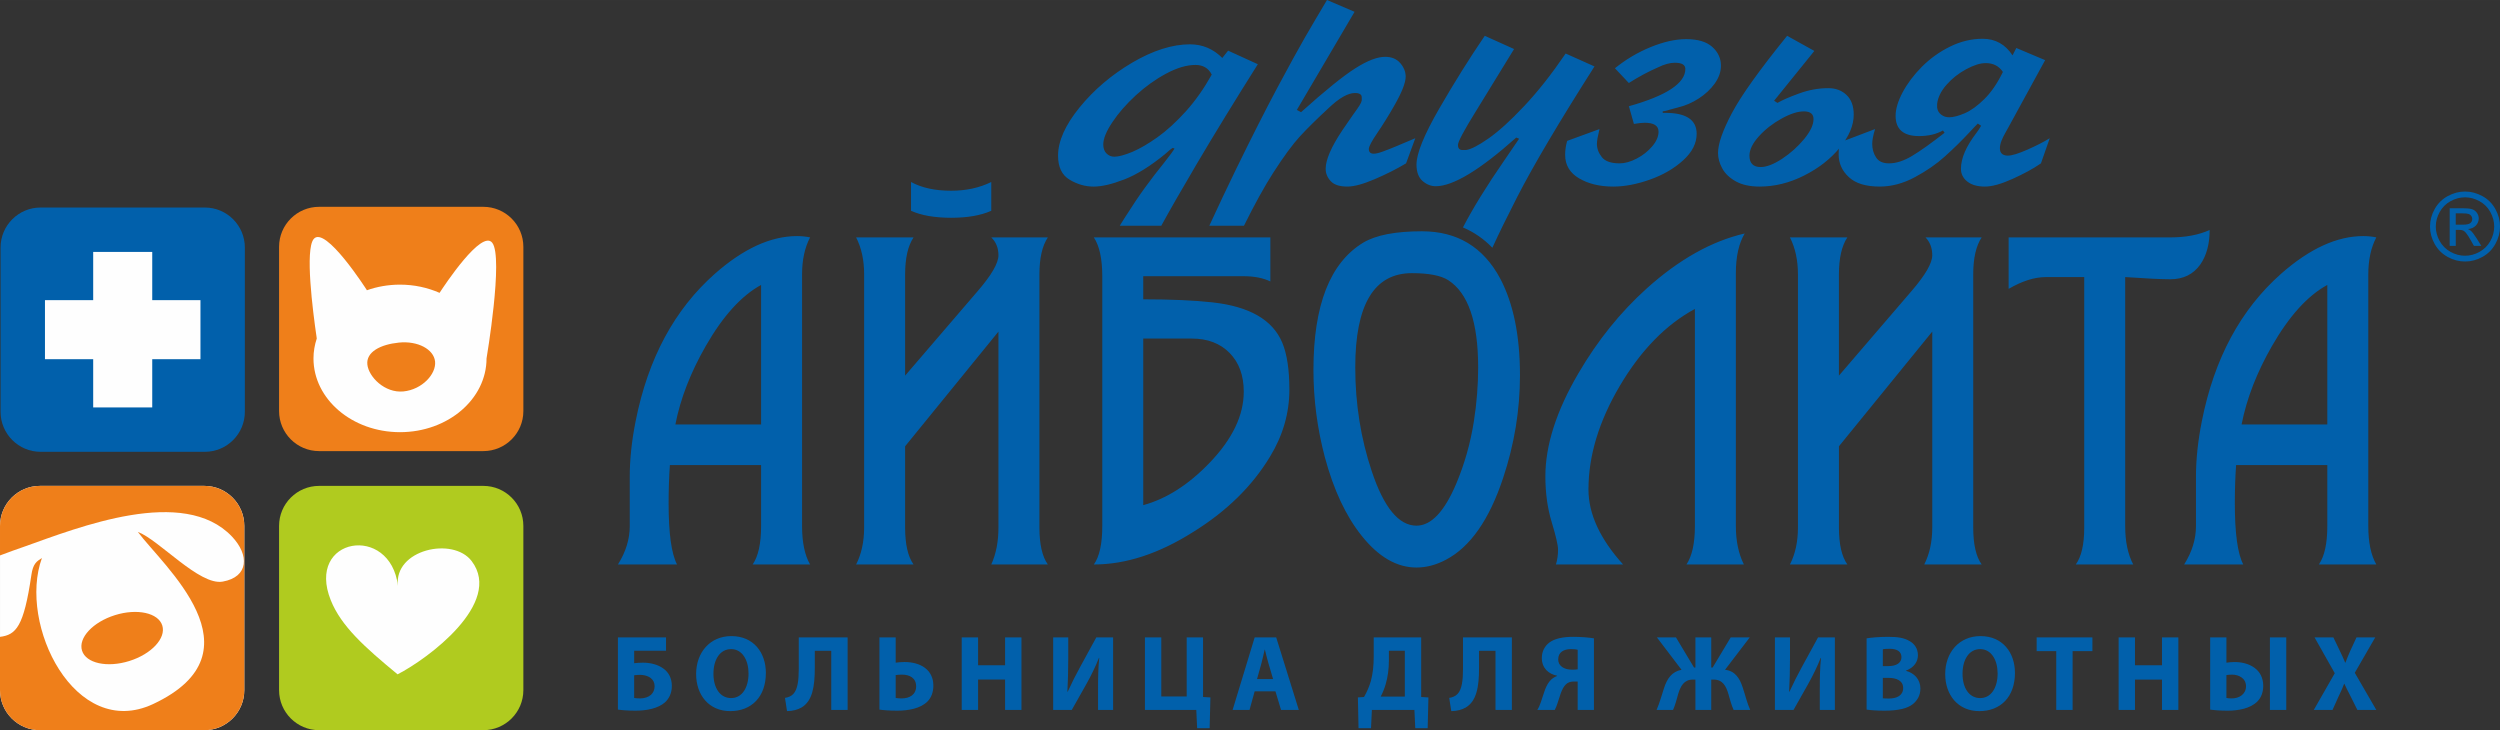 <?xml version="1.0" encoding="UTF-8"?> <!-- Creator: CorelDRAW 2019 (64-Bit) --> <svg xmlns="http://www.w3.org/2000/svg" xmlns:xlink="http://www.w3.org/1999/xlink" xml:space="preserve" width="86.752mm" height="25.338mm" style="shape-rendering:geometricPrecision; text-rendering:geometricPrecision; image-rendering:optimizeQuality; fill-rule:evenodd; clip-rule:evenodd" viewBox="0 0 3010.73 879.34"><rect x="0" y="0" width="3010.73" height="879.34" fill="#333333" stroke="none"/> <defs> <style type="text/css"> <![CDATA[ .fil1 {fill:#FEFEFE} .fil2 {fill:#EF7F1A} .fil0 {fill:#B0CB1F} .fil3 {fill:#0160AB} .fil4 {fill:#0160AB;fill-rule:nonzero} ]]> </style> </defs> <g id="Слой_x0020_1">  <g id="_967611712"> <path class="fil0" d="M582.05 585.14l-197.74 0c-26.63,0 -48.23,21.59 -48.23,48.23l0 197.74c0,26.64 21.59,48.23 48.23,48.23l197.74 0c26.64,0 48.23,-21.59 48.23,-48.23l0 -197.74c0,-26.64 -21.59,-48.23 -48.23,-48.23z"></path> <path class="fil1" d="M478.79 812.09c-39.74,-32.81 -67.84,-57.92 -80.41,-89.18 -30.57,-76.04 71.81,-92.69 80.87,-17.35 -5.19,-43.67 66.17,-59.74 88.8,-29.83 38.32,50.61 -53.3,117.98 -89.26,136.36z"></path> <path class="fil1" d="M245.98 585.14l-197.74 0c-26.63,0 -48.23,21.59 -48.23,48.23l0 197.74c0,26.64 21.6,48.23 48.23,48.23l197.75 0c26.64,0 48.23,-21.59 48.23,-48.23l0 -197.74c0,-26.64 -21.6,-48.23 -48.23,-48.23z"></path> <path class="fil2" d="M245.97 585.14l-197.74 0c-26.63,0 -48.23,21.59 -48.23,48.23l0 35.53c11.03,-4.32 21.53,-7.83 29.46,-10.65 65.67,-23.36 191.68,-73.43 249.86,-12.13 21.08,22.2 20.4,48.69 -11.21,54.31 -27.95,4.98 -76.57,-50.34 -102.11,-59.88 29.86,40.46 152.37,144.42 18.45,207.29 -94.04,44.15 -163.05,-95.99 -133.96,-175.84 -6.36,4.01 -10.71,6.83 -12.66,20.18 -9.17,62.88 -18.53,72.28 -37.83,74.78l0 64.17c0,26.64 21.6,48.23 48.23,48.23l197.74 0c26.64,0 48.23,-21.59 48.23,-48.23l0 -197.75c0,-26.64 -21.59,-48.23 -48.23,-48.23zm-50.54 168.14c4.78,15.25 -12.99,34.39 -39.67,42.75 -26.69,8.36 -52.2,2.77 -56.98,-12.48 -4.78,-15.25 12.99,-34.39 39.67,-42.75 26.7,-8.36 52.21,-2.77 56.98,12.48z"></path> <path class="fil3" d="M246.65 249.91l-197.74 0c-26.63,0 -48.23,21.59 -48.23,48.23l0 197.74c0,26.64 21.6,48.23 48.23,48.23l197.74 0c26.64,0 48.23,-21.59 48.23,-48.23l0 -197.74c0,-26.64 -21.59,-48.23 -48.23,-48.23z"></path> <polygon class="fil1" points="112.23,303.38 183.34,303.38 183.34,361.46 241.41,361.46 241.41,432.57 183.34,432.57 183.34,490.65 112.23,490.65 112.23,432.57 54.15,432.57 54.15,361.46 112.23,361.46 "></polygon> <path class="fil2" d="M582.05 249.06l-197.74 0c-26.63,0 -48.23,21.59 -48.23,48.23l0 197.74c0,26.64 21.6,48.23 48.23,48.23l197.75 0c26.64,0 48.23,-21.59 48.23,-48.23l0 -197.74c0,-26.64 -21.59,-48.23 -48.23,-48.23z"></path> <path class="fil1" d="M585.93 431.63c0,49.06 -46.65,88.82 -104.21,88.82 -57.54,0 -104.2,-39.77 -104.2,-88.82 0,-8.33 1.44,-16.36 3.96,-24.01 -5.15,-35.17 -14.09,-106.55 -3.82,-119.66 13.74,-17.55 64.13,61.42 64.13,61.42l-0.19 0.25c12.35,-4.4 25.9,-6.85 40.12,-6.85 17.19,0 33.37,3.62 47.65,9.89 6.03,-9.28 50.63,-76.68 63.43,-60.33 13.74,17.55 -6.87,139.29 -6.87,139.29zm-61.97 3.8c1.52,14.91 -15.52,33.67 -38.04,35.95 -22.52,2.28 -42.01,-17.59 -43.53,-32.51 -1.51,-14.92 15.53,-24.03 38.05,-26.31 22.53,-2.29 42.01,7.95 43.52,22.86z"></path> <path class="fil4" d="M2412.07 86.63c-4.71,-7.1 -11.6,-10.65 -20.68,-10.65 -6.55,0 -14.37,2.44 -23.45,7.33 -9.08,4.88 -16.98,11.1 -23.71,18.72 -6.73,7.62 -10.51,15.39 -11.35,23.16l0 4.44c0.5,3.55 2.1,6.36 4.88,8.43 2.77,2.14 5.97,3.18 9.67,3.18 4.87,0 11.1,-1.63 18.57,-4.81 7.48,-3.18 15.38,-8.88 23.71,-17.09 8.32,-8.21 15.8,-19.16 22.36,-32.7zm16.14 -28.85l34.72 14.65 -43.88 80.27c-0.76,1.55 -2.18,3.99 -4.12,7.4 -1.93,3.4 -3.45,6.58 -4.62,9.62 -1.18,3.03 -1.85,5.99 -1.85,8.8 0,5.92 3.28,8.88 9.67,8.88 4.79,0 12.7,-2.44 23.62,-7.25 10.93,-4.88 19.84,-9.4 26.73,-13.69l-10.59 30.26c-9.16,6.36 -20.59,12.58 -34.21,18.72 -13.62,6.14 -24.71,9.25 -33.29,9.25 -8.91,0 -15.97,-2 -21.1,-5.99 -5.13,-4.07 -7.73,-9.17 -7.73,-15.39 0,-12.8 6.3,-27.23 18.74,-43.43 1.6,-2 3.45,-4.88 5.55,-8.44l-4.04 -2.66c-2.19,2.14 -4.12,4.14 -5.88,6.14 -1.77,2 -3.03,3.33 -3.78,4.07 -9.59,10.28 -19.5,19.98 -29.76,29.22 -10.17,9.25 -22.28,17.61 -36.32,25.15 -13.95,7.55 -28.16,11.32 -42.37,11.32 -16.64,0 -29,-3.77 -37.16,-11.39 -8.16,-7.54 -12.27,-16.65 -12.27,-27.23 0,-6.29 0.67,-11.17 1.93,-14.72l41.94 -15.91c-2.35,7.54 -3.44,13.54 -3.44,17.76 0,6.14 1.51,11.62 4.62,16.35 3.03,4.81 8.24,7.18 15.55,7.18 8.58,0 17.9,-2.96 27.82,-8.95 9.92,-5.92 22.95,-15.24 39.17,-27.89l-2.01 -2.74c-8.07,4.51 -17.74,6.73 -28.75,6.73 -18.83,0 -28.25,-8.14 -28.25,-24.41 0,-8.21 2.86,-17.68 8.49,-28.34 5.72,-10.65 13.45,-20.94 23.2,-30.78 9.83,-9.84 21.18,-17.98 33.96,-24.27 12.78,-6.29 25.89,-9.39 39.26,-9.39 15.21,0 27.15,6.66 35.9,19.97l4.54 -8.88zm-321.37 129.62c0,9.17 4.54,13.76 13.53,13.76 7.06,0 15.72,-3.33 25.89,-9.99 10.09,-6.73 18.91,-14.58 26.48,-23.75 7.48,-9.1 11.27,-17.09 11.27,-23.97 0,-6.22 -3.87,-9.32 -11.6,-9.32 -7.48,0 -16.47,2.89 -26.98,8.73 -10.51,5.77 -19.59,12.87 -27.15,21.23 -7.65,8.43 -11.43,16.2 -11.43,23.3zm45.39 -144.27l32.78 18.2 -48.5 60 4.12 2.59c5.47,-3.26 14.12,-7.03 25.89,-11.32 11.69,-4.29 23.45,-6.44 35.22,-6.44 8.99,0 16.31,2.74 22.02,8.21 5.8,5.48 8.66,13.39 8.66,23.75 0,12.8 -5.55,25.97 -16.65,39.58 -11.09,13.54 -25.38,24.78 -43.04,33.66 -17.57,8.88 -35.48,13.32 -53.72,13.32 -11.43,0 -20.93,-2.07 -28.5,-6.22 -7.48,-4.14 -13.03,-9.39 -16.39,-15.61 -3.44,-6.29 -5.13,-12.43 -5.13,-18.57 0,-11.03 5.55,-27.01 16.64,-47.94 11.01,-20.93 33.21,-52.01 66.58,-93.22zm-190.66 56.82l-16.73 -17.76c13.2,-10.65 27.49,-19.16 43.12,-25.53 15.55,-6.36 29.84,-9.54 42.7,-9.54 13.95,0 24.46,3.11 31.44,9.39 6.98,6.29 10.42,13.83 10.42,22.57 0,7.4 -2.52,14.57 -7.48,21.53 -5.04,6.95 -11.44,12.95 -19.25,17.98 -7.82,5.03 -15.89,8.58 -24.21,10.58 -5.55,1.48 -8.91,2.37 -10.09,2.73 -1.43,0.45 -2.61,0.74 -3.45,1.04 -0.92,0.22 -1.77,0.44 -2.61,0.67 -0.84,0.22 -1.85,0.37 -3.03,0.44l0 1.85 3.11 0c25.14,0 37.75,8.43 37.75,25.23 0,11.47 -5.38,22.05 -16.22,31.89 -10.76,9.84 -24.12,17.61 -39.93,23.23 -15.89,5.63 -30.6,8.44 -44.22,8.44 -16.14,0 -29.84,-3.26 -41.1,-9.84 -11.27,-6.58 -16.9,-16.05 -16.9,-28.33 0,-5.84 0.84,-11.47 2.44,-16.87l38.92 -14.2c-2.02,8.28 -3.11,14.2 -3.11,17.76 0,5.7 2.02,11.1 5.97,16.05 3.95,4.96 11.02,7.47 21.27,7.47 6.47,0 13.36,-1.93 20.68,-5.77 7.31,-3.77 13.62,-8.73 18.66,-14.72 5.13,-5.99 7.65,-11.84 7.65,-17.68 0,-7.1 -5.55,-10.73 -16.64,-10.73 -3.36,0 -7.74,0.52 -13.03,1.41l-6.05 -21.31c45.31,-12.72 68,-27.67 68,-44.9 0,-4.96 -4.2,-7.47 -12.69,-7.47 -5.97,0 -12.86,1.92 -20.68,5.77 -11.35,4.96 -22.95,11.17 -34.72,18.65zm-173.5 -56.82l35.31 15.91 -46.4 75.61c-14.12,22.79 -21.18,36.1 -21.18,39.88 0,4.07 1.85,6.14 5.46,6.14l4.12 0c5.72,-0.67 14.71,-5.25 26.98,-13.76 12.19,-8.51 26.56,-21.45 42.95,-38.91 16.48,-17.39 33.21,-38.62 50.19,-63.55l34.72 15.54c-42.53,66.8 -73.55,119.18 -93.06,157.21 -12.17,23.73 -22.14,44.11 -29.92,61.14 -10.29,-10.63 -22.12,-18.81 -35.43,-24.46 11.98,-23.12 28.49,-49.87 49.47,-80.25 5.47,-7.84 11.52,-16.72 18.16,-26.56l-3.45 -1.41c-43.8,39.06 -76.08,58.6 -96.92,58.6 -5.72,0 -11.01,-2.07 -15.89,-6.29 -4.88,-4.22 -7.32,-10.8 -7.32,-19.9 0,-13.17 9.08,-35.59 27.32,-67.17 18.24,-31.59 36.57,-60.89 54.89,-87.74zm-189.98 -43.13l33.21 14.2 -69.52 118.15 5.05 2.73c29.17,-26.19 51.02,-43.8 65.57,-52.97 14.46,-9.18 26.4,-13.69 35.73,-13.69 7.82,0 13.87,2.52 18.24,7.62 4.37,5.11 6.47,10.51 6.47,16.28 0,7.25 -4.54,18.79 -13.62,34.7 -6.56,11.54 -13.36,22.49 -20.34,32.77 -6.98,10.21 -10.43,16.79 -10.43,19.6 0,3.78 2.02,5.7 5.97,5.7 2.44,0 6.05,-0.81 10.85,-2.59 4.88,-1.7 10.93,-4.14 18.15,-7.18 7.32,-3.11 14.29,-6.07 21.02,-8.88l-11.1 30.26c-11.35,6.81 -24.04,13.17 -37.83,19.09 -13.87,5.92 -24.8,8.88 -32.78,8.88 -9.59,0 -16.31,-2.22 -20.26,-6.66 -4.04,-4.44 -5.97,-9.32 -5.97,-14.72 0,-10.88 6.73,-26.41 20.17,-46.54 4.2,-6.22 8.32,-12.28 12.44,-18.05 4.2,-5.77 6.98,-9.77 8.32,-11.99 1.43,-2.22 2.27,-4.22 2.52,-5.84l0 -3.62c0,-3.55 -2.78,-5.25 -8.16,-5.25 -8.49,0 -19.08,6.07 -31.78,18.2 -14.04,12.95 -25.47,24.27 -34.38,33.89 -8.83,9.62 -19.58,24.19 -32.19,43.8 -10.62,16.55 -22.44,37.89 -35.32,63.93l-41.74 0c10.81,-23.48 21.62,-46.32 32.43,-68.51 18.41,-37.73 34.89,-70.21 49.26,-97.21 14.46,-27.08 25.73,-47.5 33.63,-61.26 7.99,-13.76 16.73,-28.7 26.39,-44.84zm-138.79 89.82c-3.95,-7.77 -10.51,-11.62 -19.59,-11.62 -10.59,0 -22.36,3.48 -35.31,10.43 -12.86,6.88 -25.14,15.68 -36.66,26.26 -11.52,10.65 -20.93,21.38 -28.16,32.33 -7.31,10.88 -10.93,19.83 -10.93,26.85 0,4.59 1.34,8.21 3.95,10.8 2.61,2.52 5.72,3.85 9.25,3.85 5.3,0 12.61,-2 21.86,-5.84 9.16,-3.92 19.33,-9.84 30.52,-17.83 11.1,-7.92 22.44,-18.35 34.04,-31.15 11.52,-12.87 21.86,-27.59 31.02,-44.09zm1402.47 589.96l-69.17 0c6.78,-9.8 10.17,-25.21 10.17,-46.22l0 -73.53 -109.86 0c-1.02,14.7 -1.53,30.11 -1.53,46.22 0,36.07 3.39,60.57 10.17,73.53l-71.21 0c9.5,-15.06 14.24,-30.46 14.24,-46.22l0 -59.35c0,-21.01 2.37,-43.41 7.12,-67.22 14.92,-75.28 46.8,-134.45 95.62,-177.52 34.25,-30.11 67.14,-45.17 98.68,-45.17 5.42,0 10.68,0.53 15.77,1.58 -6.44,12.26 -9.66,27.14 -9.66,44.64l0 303.04c0,19.6 3.22,35.01 9.66,46.22zm-162.25 -168.59l103.25 0 0 -168.06c-23.73,12.95 -45.95,37.46 -66.63,73.53 -18.31,31.86 -30.52,63.37 -36.62,94.54zm-38.45 -234.24c0,16.8 -3.73,30.64 -11.19,41.49 -8.47,11.9 -20.51,17.86 -36.11,17.86 -10.85,0 -28.99,-0.88 -54.42,-2.63l0 299.9c0,18.56 3.22,33.96 9.67,46.22l-69.17 0c6.78,-9.45 10.17,-24.17 10.17,-44.12l0 -301.99 -46.29 0c-13.56,0 -28.48,4.73 -44.76,14.19l0 -61.98 194.8 0c18.31,0 34.08,-2.97 47.31,-8.93zm-495.82 53.57c0,-17.15 -3.22,-32.03 -9.66,-44.64l69.17 0c-6.78,10.15 -10.17,25.03 -10.17,44.64l0 121.85 87.48 -101.89c16.61,-19.26 24.93,-33.61 24.93,-43.07 0,-8.75 -2.71,-15.93 -8.14,-21.53l67.65 0c-6.78,10.15 -10.18,25.03 -10.18,44.64l0 304.62c0,20.31 3.39,35.19 10.18,44.65l-69.18 0c6.44,-12.61 9.67,-27.49 9.67,-44.65l0 -235.81 -112.4 138.13 0 97.68c0,20.31 3.38,35.19 10.17,44.65l-69.17 0c6.44,-12.61 9.66,-27.49 9.66,-44.65l0 -304.62zm-64.09 -49.37c-7.12,11.91 -10.68,27.83 -10.68,47.8l0 304.62c0,17.86 3.22,33.26 9.67,46.22l-69.17 0c6.78,-10.15 10.17,-25.56 10.17,-46.22l0 -261.55c-34.93,18.9 -65.02,49.71 -90.29,92.43 -25.26,42.72 -37.89,84.38 -37.89,125 0,29.42 13.9,59.53 41.7,90.34l-80.87 0c1.69,-5.6 2.54,-11.56 2.54,-17.86 0,-5.25 -2.54,-16.27 -7.63,-33.08 -5.09,-16.81 -7.63,-35.19 -7.63,-55.14 0,-37.47 13.23,-78.78 39.67,-123.95 23.05,-39.56 50.52,-73.7 82.39,-102.41 38.99,-35.01 78.33,-57.07 118,-66.18zm-400.88 47.8c-45.44,0 -68.15,37.81 -68.15,113.44 0,43.77 6.61,85.44 19.83,125 14.58,43.77 32.55,65.65 53.91,65.65 17.63,0 33.57,-16.81 47.81,-50.42 10.18,-24.16 17.29,-49.37 21.36,-75.63 3.39,-21.71 5.08,-43.25 5.08,-64.6 0,-54.62 -12.04,-89.63 -36.11,-105.04 -8.82,-5.6 -23.4,-8.4 -43.74,-8.4zm12.21 -50.42c42.39,0 73.75,18.9 94.1,56.72 15.93,30.11 23.9,68.98 23.9,116.59 0,42.02 -6.78,83.33 -20.35,123.95 -16.61,50.07 -39.5,82.81 -68.66,98.22 -11.87,6.3 -23.73,9.45 -35.61,9.45 -23.73,0 -45.77,-12.78 -66.12,-38.35 -18.99,-23.81 -33.74,-55.32 -44.25,-94.53 -9.15,-34.66 -13.73,-69.67 -13.73,-105.05 0,-78.07 20.01,-129.19 60.02,-153.35 15.26,-9.1 38.82,-13.66 70.7,-13.66zm-214.64 193.27c0,-19.6 -5.68,-35.19 -17.04,-46.74 -11.36,-11.56 -26.54,-17.34 -45.52,-17.34l-58.5 0 0 200.63c28.15,-7.7 54.93,-24.86 80.36,-51.47 27.13,-28.36 40.69,-56.73 40.69,-85.09zm-121.05 -139.17l0 27.83c33.57,0 61.37,1.23 83.41,3.68 44.42,4.9 72.39,21 83.92,48.32 5.76,13.65 8.65,32.57 8.65,56.72 0,28.37 -7.8,55.32 -23.39,80.88 -21.36,35.36 -52.05,65.47 -92.07,90.34 -41.36,26.26 -81.38,39.39 -120.03,39.39 6.78,-9.45 10.17,-24.86 10.17,-46.13l0 -301.03c0,-20.92 -3.39,-36.5 -10.17,-46.74l212.6 0 0 53.05c-8.81,-4.2 -19.5,-6.31 -32.04,-6.31l-121.05 0zm-183.02 -113.45l0 34.66c-12.55,5.6 -28.65,8.41 -48.32,8.41 -19.67,0 -35.77,-2.8 -48.32,-8.41l0 -34.66c12.89,7.01 28.99,10.51 48.32,10.51 17.97,0 34.08,-3.5 48.32,-10.51zm-153.1 111.34c0,-17.15 -3.22,-32.03 -9.66,-44.64l69.17 0c-6.78,10.15 -10.17,25.03 -10.17,44.64l0 121.85 87.48 -101.89c16.61,-19.26 24.92,-33.61 24.92,-43.07 0,-8.75 -2.88,-15.93 -8.65,-21.53l68.15 0c-6.78,10.15 -10.17,25.03 -10.17,44.64l0 304.62c0,20.31 3.39,35.19 10.17,44.65l-68.15 0c5.76,-12.61 8.65,-27.49 8.65,-44.65l0 -235.81 -112.41 138.13 0 97.68c0,20.31 3.39,35.19 10.17,44.65l-69.17 0c6.44,-12.61 9.66,-27.49 9.66,-44.65l0 -304.62zm-227.35 180.67l103.25 0 0 -168.06c-23.73,12.95 -45.95,37.46 -66.63,73.53 -18.31,31.86 -30.52,63.37 -36.62,94.54zm162.25 168.59l-69.17 0c6.78,-9.8 10.17,-25.21 10.17,-46.22l0 -73.53 -109.86 0c-1.02,14.7 -1.53,30.11 -1.53,46.22 0,36.07 3.39,60.57 10.17,73.53l-71.21 0c9.5,-15.06 14.24,-30.46 14.24,-46.22l0 -59.35c0,-21.01 2.37,-43.41 7.12,-67.22 14.92,-75.28 46.8,-134.45 95.62,-177.52 34.25,-30.11 67.14,-45.17 98.67,-45.17 5.43,0 10.68,0.53 15.77,1.58 -6.44,12.26 -9.66,27.14 -9.66,44.64l0 303.04c0,19.6 3.22,35.01 9.66,46.22zm1981.85 -409.23l8.88 0c4.25,0 7.15,-0.63 8.69,-1.89 1.54,-1.26 2.33,-2.94 2.33,-4.99 0,-1.33 -0.38,-2.54 -1.12,-3.59 -0.74,-1.07 -1.77,-1.85 -3.09,-2.36 -1.33,-0.51 -3.77,-0.78 -7.36,-0.78l-8.33 0 0 13.61zm-7.32 25.51l0 -45.3 15.6 0c5.34,0 9.19,0.42 11.57,1.26 2.4,0.84 4.29,2.29 5.72,4.38 1.41,2.08 2.12,4.29 2.12,6.64 0,3.3 -1.18,6.19 -3.56,8.64 -2.37,2.46 -5.51,3.83 -9.44,4.14 1.6,0.67 2.9,1.46 3.85,2.4 1.83,1.77 4.06,4.76 6.71,8.98l5.53 8.87 -8.88 0 -4.04 -7.13c-3.17,-5.62 -5.74,-9.15 -7.68,-10.56 -1.33,-1.03 -3.28,-1.54 -5.85,-1.53l-4.31 0 0 19.22 -7.32 0zm18.51 -58.45c-5.93,0 -11.71,1.52 -17.31,4.56 -5.6,3.03 -9.99,7.38 -13.16,13.02 -3.16,5.64 -4.75,11.52 -4.75,17.61 0,6.08 1.57,11.9 4.67,17.47 3.11,5.57 7.45,9.91 13.04,13.02 5.59,3.11 11.42,4.67 17.5,4.67 6.06,0 11.9,-1.56 17.48,-4.67 5.58,-3.11 9.93,-7.45 13.02,-13.02 3.09,-5.57 4.63,-11.38 4.63,-17.47 0,-6.1 -1.59,-11.97 -4.73,-17.61 -3.14,-5.64 -7.53,-9.99 -13.16,-13.02 -5.62,-3.03 -11.38,-4.56 -17.25,-4.56zm0 -6.98c7.07,0 13.98,1.81 20.73,5.45 6.73,3.62 11.99,8.83 15.75,15.58 3.76,6.77 5.64,13.82 5.64,21.14 0,7.27 -1.85,14.26 -5.57,20.95 -3.7,6.71 -8.88,11.91 -15.58,15.61 -6.69,3.72 -13.69,5.57 -20.97,5.57 -7.3,0 -14.3,-1.85 -20.99,-5.57 -6.69,-3.7 -11.9,-8.9 -15.62,-15.61 -3.72,-6.69 -5.58,-13.69 -5.58,-20.95 0,-7.32 1.89,-14.37 5.66,-21.14 3.79,-6.75 9.05,-11.95 15.78,-15.58 6.75,-3.64 13.65,-5.45 20.74,-5.45zm-1489.65 -169.66l35.81 16.35c-28.08,44.61 -52.62,84.56 -73.47,119.93 -18.62,31.59 -32.89,56.45 -42.79,74.58l-50.03 0c1.92,-3.1 3.8,-6.11 5.65,-9.03 9.58,-15.09 17.9,-27.52 24.97,-37.14 6.98,-9.62 14.71,-19.68 23.2,-30.19 6.73,-8.58 10.76,-14.06 12.19,-16.5l-2.1 -0.89c-1.77,0.89 -4.88,3.4 -9.5,7.62 -17.65,14.43 -33.96,24.56 -48.84,30.34 -14.88,5.77 -27.24,8.66 -36.99,8.66 -10.01,0 -19.67,-2.74 -28.92,-8.29 -9.33,-5.55 -13.95,-15.17 -13.95,-29 0,-17.46 8.66,-36.85 25.98,-58.15 17.32,-21.23 38.5,-39.21 63.47,-53.93 25.05,-14.65 48.17,-21.97 69.44,-21.97 14.96,0 27.99,5.47 38.92,16.42l6.98 -8.8z"></path> <path class="fil4" d="M2861.77 854.95l-25.92 -44.72 24.63 -42.65 -22.55 0 -7.39 15.94c-2.2,5.06 -3.89,8.94 -5.96,14.52l-0.26 0c-2.08,-4.93 -4.02,-9.2 -6.61,-14.52l-7.65 -15.94 -22.68 0 24.37 43.16 -25.27 44.2 22.55 0 7.13 -15.82c2.85,-6.09 5.06,-10.63 6.87,-15.68l0.26 0c2.46,5.06 4.54,9.59 7.78,15.68l7.91 15.82 22.82 0zm-128.14 -87.36l0 87.36 19.7 0 0 -87.36 -19.7 0zm-52.37 45.37c1.94,-0.26 4.28,-0.52 6.87,-0.52 7.52,0 16.72,4.02 16.72,14 0,9.59 -8.29,14.65 -16.98,14.65 -2.59,0 -5.06,-0.13 -6.61,-0.52l0 -27.61zm-19.57 -45.37l0 86.97c4.41,0.65 11.54,1.3 21.13,1.3 12.7,0 27.35,-2.59 35.77,-11.15 4.28,-4.41 7,-10.63 7,-18.79 0,-19.7 -16.59,-28.65 -34.61,-28.65 -3.24,0 -7.13,0.39 -9.72,0.78l0 -30.46 -19.57 0zm-110.25 0l0 87.36 19.7 0 0 -36.55 32.53 0 0 36.55 19.7 0 0 -87.36 -19.7 0 0 33.57 -32.53 0 0 -33.57 -19.7 0zm-75.13 87.36l19.71 0 0 -70.77 23.85 0 0 -16.59 -67.14 0 0 16.59 23.59 0 0 70.77zm-91.59 -73.23c13.61,0 21,13.48 21,29.29 0,16.98 -7.65,29.68 -21,29.68 -13.22,0 -21.26,-12.05 -21.26,-29.29 0,-16.98 7.78,-29.68 21.26,-29.68zm0.39 -15.68c-25.66,0 -42.51,19.57 -42.51,45.76 0,25.02 15.3,44.59 41.09,44.59 25.66,0 42.9,-17.24 42.9,-46.01 0,-24.24 -14.65,-44.33 -41.48,-44.33zm-117.64 50.29l6.74 0c9.85,0 17.76,3.5 17.76,12.18 0,9.2 -7.91,12.7 -16.85,12.7 -3.37,0 -5.71,0 -7.65,-0.26l0 -24.63zm0 -34.48c1.55,-0.26 4.02,-0.52 8.43,-0.52 8.94,0 14,3.5 14,10.11 0,6.48 -5.45,10.76 -15.94,10.76l-6.48 0 0 -20.35zm-19.57 72.71c4.41,0.65 11.66,1.3 21.39,1.3 17.37,0 28,-2.85 34.35,-7.91 5.45,-4.41 9.08,-10.63 9.08,-18.66 0,-11.15 -7.39,-18.8 -17.37,-21.39l0 -0.26c9.85,-3.76 14.39,-10.89 14.39,-18.54 0,-8.04 -4.28,-14 -10.37,-17.24 -6.48,-3.76 -13.87,-4.92 -25.92,-4.92 -9.98,0 -20.35,0.91 -25.53,1.82l0 85.8zm-110.38 -86.97l0 87.36 22.42 0 17.76 -31.5c5.18,-9.2 10.89,-20.74 14.91,-31.11l0.39 0c-1.17,11.4 -1.43,23.33 -1.43,36.81l0 25.79 18.15 0 0 -87.36 -20.22 0 -18.8 34.35c-5.18,9.34 -11.02,20.87 -15.68,31.11l-0.39 0c0.65,-11.67 1.04,-25.54 1.04,-39.53l0 -25.92 -18.15 0zm-142.13 0l29.68 39.02c-11.67,2.2 -17.24,10.5 -21,21.77 -2.85,8.55 -5.31,18.02 -9.07,26.57l19.83 0c2.72,-5.83 4.41,-13.09 6.22,-19.31 2.85,-9.34 7,-17.24 17.63,-17.24l3.11 0 0 36.55 19.05 0 0 -36.55 2.98 0c10.76,0 14.91,7.91 17.63,17.24 1.81,6.22 3.63,13.48 6.35,19.31l19.96 0c-3.89,-8.55 -5.96,-18.02 -9.07,-27.09 -3.63,-11.28 -9.33,-19.96 -21.26,-21.26l29.81 -39.02 -22.94 0 -21.77 36.29 -1.69 0 0 -36.29 -19.05 0 0 36.29 -1.68 0 -21.78 -36.29 -22.94 0zm-95.4 38.49c-1.82,0.39 -4.54,0.39 -7,0.39 -9.07,0 -16.46,-4.28 -16.46,-12.31 0,-8.94 6.87,-12.45 15.42,-12.45 4.02,0 6.61,0.39 8.04,0.78l0 23.59zm-27.61 48.87c1.43,-2.72 2.2,-4.8 3.11,-7.39 2.59,-7.13 4.8,-18.28 10.37,-23.46 2.33,-2.2 5.45,-3.37 9.33,-3.37l4.8 0 0 34.22 19.57 0 0 -86.2c-6.35,-1.04 -15.42,-1.82 -25.02,-1.82 -11.41,0 -21.91,1.82 -28.65,6.87 -5.45,4.15 -9.08,10.5 -9.08,18.54 0,12.7 8.69,19.57 18.41,21.39l0 0.39c-2.85,1.04 -5.31,2.59 -7.26,4.41 -6.61,6.35 -8.69,16.72 -12.18,26.7 -1.17,3.5 -2.59,6.87 -4.41,9.72l21 0zm-110.51 -87.36l0 38.24c0,13.22 -1.3,24.49 -6.61,29.94 -2.2,2.34 -5.7,4.15 -9.98,4.67l2.46 15.94c7,0 12.96,-1.82 17.37,-4.28 13.22,-7.78 16.08,-25.15 16.08,-47.57l0 -20.74 19.83 0 0 71.16 19.7 0 0 -87.36 -58.85 0zm-89.25 16.07l19.18 0 0 55.22 -29.04 0c2.2,-4.15 4.41,-9.46 5.97,-14.78 2.59,-8.82 3.89,-18.66 3.89,-28.78l0 -11.66zm-18.28 -16.07l0 23.33c0,10.63 -1.04,20.22 -3.37,29.03 -1.94,6.87 -4.8,13.35 -8.29,19.44l-7.39 0.52 0.78 37.07 15.03 0 1.04 -22.03 51.22 0 1.03 22.03 14.93 0 0.91 -37.07 -8.72 -0.52 0 -71.81 -57.16 0zm-140.51 50.16l5.18 -18.54c1.43,-5.05 2.72,-11.66 4.02,-16.85l0.26 0c1.29,5.19 2.85,11.67 4.4,16.85l5.45 18.54 -19.31 0zm22.17 14.77l6.74 22.43 21.39 0 -27.22 -87.36 -25.92 0 -26.57 87.36 20.35 0 6.22 -22.43 25.02 0zm-157.18 -64.94l0 87.36 61.85 0 1.04 22.03 15.06 0 0.91 -37.07 -8.86 -0.52 0 -71.81 -19.7 0 0 71.16 -30.59 0 0 -71.16 -19.71 0zm-110.51 0l0 87.36 22.42 0 17.76 -31.5c5.18,-9.2 10.89,-20.74 14.91,-31.11l0.39 0c-1.17,11.4 -1.43,23.33 -1.43,36.81l0 25.79 18.15 0 0 -87.36 -20.22 0 -18.79 34.35c-5.18,9.34 -11.02,20.87 -15.68,31.11l-0.39 0c0.65,-11.67 1.04,-25.54 1.04,-39.53l0 -25.92 -18.15 0zm-110.12 0l0 87.36 19.7 0 0 -36.55 32.53 0 0 36.55 19.7 0 0 -87.36 -19.7 0 0 33.57 -32.53 0 0 -33.57 -19.7 0zm-79.53 45.37c2.34,-0.26 4.67,-0.52 7.52,-0.52 9.46,0 17.11,4.15 17.11,14.13 0,9.85 -7.78,14.52 -17.37,14.52 -2.85,0 -5.05,-0.13 -7.26,-0.52l0 -27.61zm-19.57 -45.37l0 86.97c4.41,0.65 11.54,1.3 21.39,1.3 13.48,0 28.13,-2.59 36.55,-11.15 4.28,-4.41 7,-10.63 7,-19.05 0,-19.44 -15.94,-28.39 -34.74,-28.39 -3.63,0 -7.91,0.39 -10.63,0.78l0 -30.46 -19.57 0zm-97.16 0l0 38.24c0,13.22 -1.29,24.49 -6.61,29.94 -2.2,2.34 -5.71,4.15 -9.98,4.67l2.46 15.94c7,0 12.96,-1.82 17.37,-4.28 13.22,-7.78 16.07,-25.15 16.07,-47.57l0 -20.74 19.83 0 0 71.16 19.7 0 0 -87.36 -58.85 0zm-81.48 14.13c13.61,0 21,13.48 21,29.29 0,16.98 -7.65,29.68 -21,29.68 -13.22,0 -21.26,-12.05 -21.26,-29.29 0,-16.98 7.78,-29.68 21.26,-29.68zm0.39 -15.68c-25.66,0 -42.51,19.57 -42.51,45.76 0,25.02 15.29,44.59 41.09,44.59 25.66,0 42.9,-17.24 42.9,-46.01 0,-24.24 -14.65,-44.33 -41.48,-44.33zm-117.12 47.18c2.33,-0.26 4.66,-0.52 6.87,-0.52 4.66,0 9.59,1.17 13.09,3.89 2.85,2.2 4.67,5.44 4.67,9.85 0,4.28 -1.69,7.78 -4.28,10.24 -3.24,2.85 -8.03,4.41 -12.83,4.41 -2.72,0 -5.31,-0.13 -7.52,-0.52l0 -27.35zm-19.57 -45.63l0 86.97c4.41,0.65 11.41,1.3 21.13,1.3 13.35,0 27.09,-2.59 35.51,-9.98 5.06,-4.66 8.3,-11.28 8.3,-19.7 0,-9.72 -4.02,-16.59 -10.11,-21 -6.61,-4.92 -15.81,-7.13 -24.63,-7.13 -3.37,0 -7.65,0.26 -10.63,0.65l0 -15.03 38.37 0 0 -16.07 -57.94 0z"></path> </g> </g> </svg> 